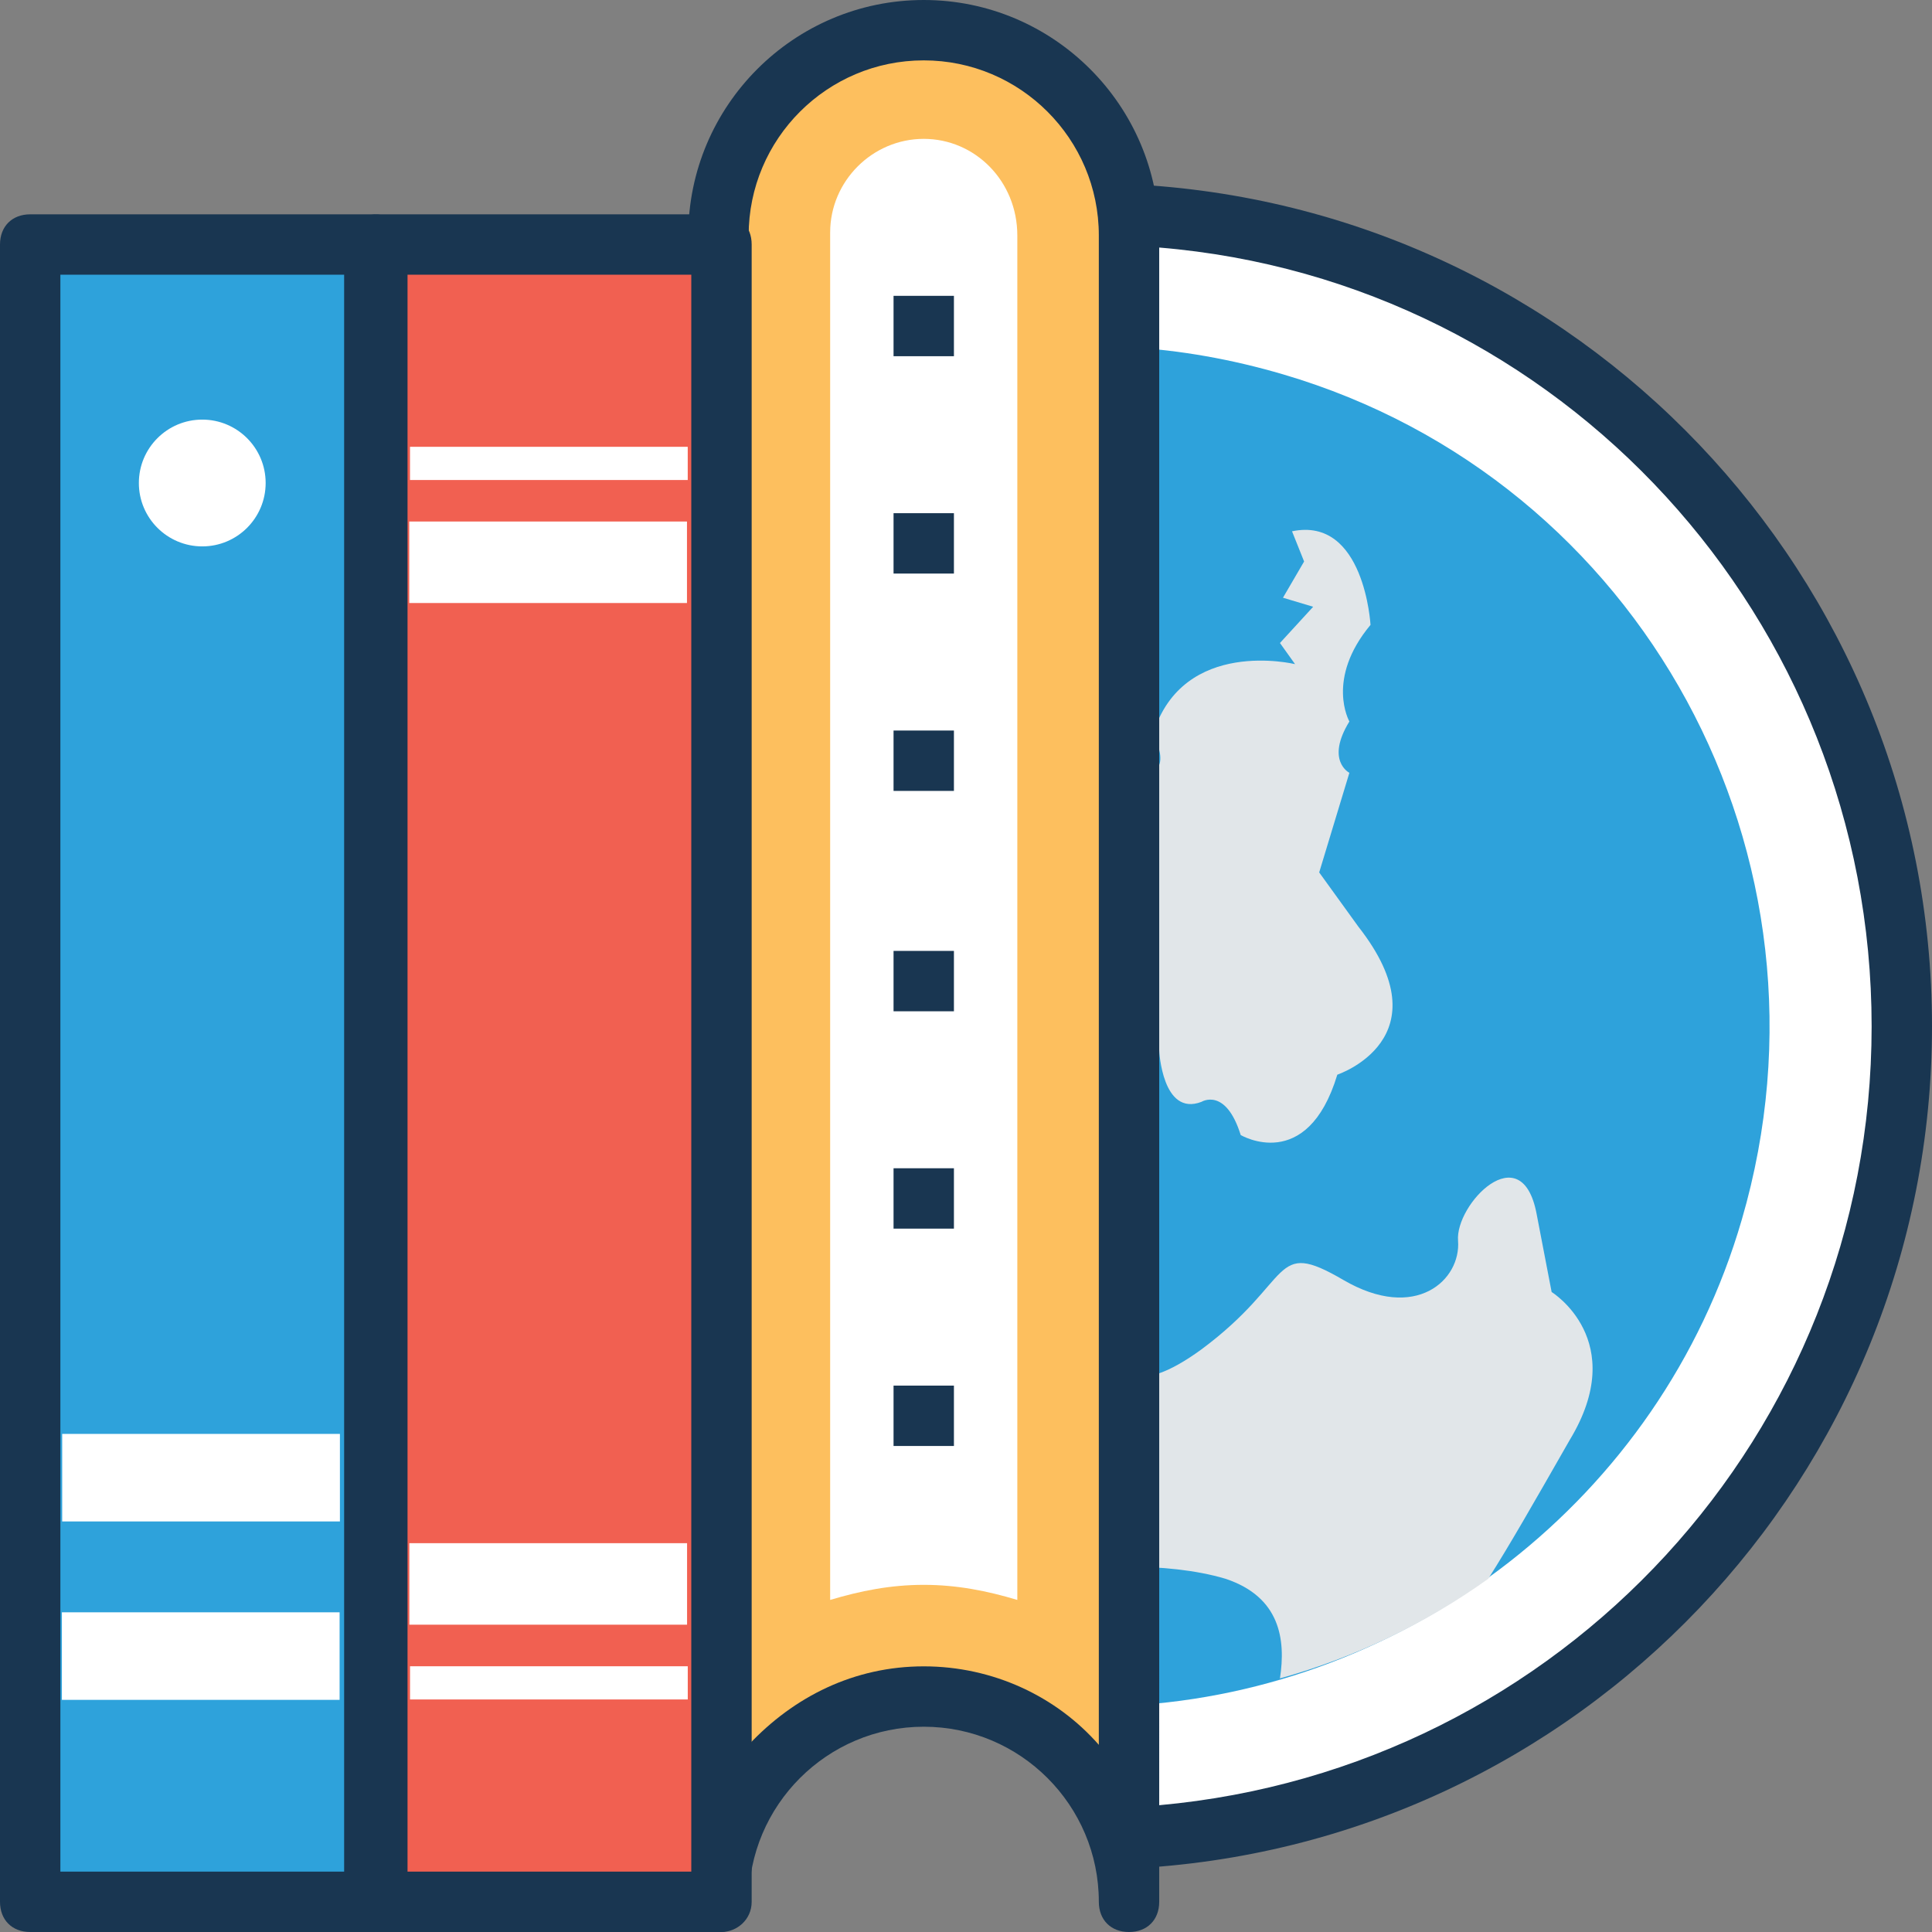 <?xml version="1.0" encoding="UTF-8"?> <svg xmlns="http://www.w3.org/2000/svg" xmlns:xlink="http://www.w3.org/1999/xlink" version="1.1" id="Capa_1" x="0px" y="0px" viewBox="0 0 496.485 496.485" style="enable-background:new 0 0 496.485 496.485;" xml:space="preserve"><rect x="0" y="0" width="496.485" height="496.485" fill="#808080" stroke="none"/> <path style="fill:#FFFFFF;" d="M290.133,55.079v417.358c110.158-5.43,198.594-96.97,198.594-208.679S400.291,60.509,290.133,55.079z "></path> <path style="fill:#193651;" d="M290.133,47.321c-2.327,0-3.879,0.776-5.43,2.327c-1.552,1.552-2.327,3.879-2.327,5.43v417.358 c0,2.327,0.776,3.879,2.327,5.43c1.552,1.552,3.103,2.327,5.43,2.327l0,0c115.588-5.43,206.352-100.848,206.352-216.436 S405.721,52.752,290.133,47.321z M297.891,463.903V63.612C401.067,72.145,480.97,159.03,480.97,263.758 S401.067,454.594,297.891,463.903z"></path> <path style="fill:#2EA2DB;" d="M329.697,96.194c-13.188-3.879-26.376-6.206-39.564-6.982v349.091 c71.37-3.879,136.533-52.751,157.479-124.897C474.764,220.315,422.012,123.345,329.697,96.194z"></path> <g> <path style="fill:#E1E6E9;" d="M349.091,238.158l-10.085-13.964l7.758-25.6c0,0-6.206-3.103,0-13.188c0,0-6.206-10.861,5.43-24.824 c0,0-1.552-27.927-20.17-24.048l3.103,7.758l-5.43,9.309l7.758,2.327l-8.533,9.309l3.879,5.43c0,0-28.703-6.982-36.461,17.842 c0,0,6.982,13.188-6.206,9.309v56.63c0,1.552,0,3.879,0,6.206v6.982l7.758,2.327c0,0,0.776,17.067,10.861,13.188 c0,0,6.206-3.879,10.085,8.533c0,0,17.067,10.085,24.824-15.515C343.661,276.17,371.588,266.861,349.091,238.158z"></path> <path style="fill:#E1E6E9;" d="M398.739,332.024c0,0,0,0-3.879-20.17c-3.879-20.17-20.945-2.327-20.17,6.982 c0.776,10.085-10.861,20.945-29.479,10.085c-18.618-10.861-12.412,0-36.461,17.842c-8.533,6.206-13.964,7.758-18.618,6.982v23.273 c1.552,0,1.552,1.552,0,3.103v22.497c7.758,0,17.067,0.776,24.824,3.103c13.964,4.655,15.515,15.515,13.964,25.6 c19.394-5.43,37.236-13.964,53.527-25.6c5.43-8.533,11.636-19.394,20.945-35.685C418.909,344.436,398.739,332.024,398.739,332.024z "></path> </g> <path style="fill:#FDBF5E;" d="M237.382,435.976c-28.703,0-52.752,23.273-52.752,52.752V60.509 c0-28.703,23.273-52.752,52.752-52.752c28.703,0,52.752,23.273,52.752,52.752v428.218 C290.133,460.024,266.861,435.976,237.382,435.976z"></path> <path style="fill:#193651;" d="M237.382,0c-33.358,0-60.509,27.152-60.509,60.509v428.218c0,4.655,3.103,7.758,7.758,7.758 c4.655,0,7.758-3.103,7.758-7.758c0-24.824,20.17-44.994,44.994-44.994s44.994,20.17,44.994,44.994c0,4.655,3.103,7.758,7.758,7.758 s7.758-3.103,7.758-7.758V60.509C297.891,27.152,270.739,0,237.382,0z M282.376,448.388c-10.861-12.412-27.152-20.17-44.994-20.17 s-33.358,7.758-44.994,20.17V60.509c0-24.824,20.17-44.994,44.994-44.994s44.994,20.17,44.994,44.994V448.388z"></path> <path style="fill:#FFFFFF;" d="M237.382,35.685c-13.188,0-24.048,10.861-24.048,24.048v351.418 c7.758-2.327,15.515-3.879,24.048-3.879c8.533,0,16.291,1.552,24.049,3.879V60.509C261.43,46.545,250.57,35.685,237.382,35.685z"></path> <g> <rect x="229.624" y="76.024" style="fill:#193651;" width="15.515" height="15.515"></rect> <rect x="229.624" y="187.733" style="fill:#193651;" width="15.515" height="15.515"></rect> </g> <g> <rect x="229.624" y="300.218" style="fill:#193651;" width="15.515" height="15.515"></rect> <rect x="229.624" y="131.879" style="fill:#193651;" width="15.515" height="15.515"></rect> </g> <g> <rect x="229.624" y="244.364" style="fill:#193651;" width="15.515" height="15.515"></rect> <rect x="229.624" y="356.073" style="fill:#193651;" width="15.515" height="15.515"></rect> </g> <rect x="96.504" y="62.518" style="fill:#F16051;" width="88.436" height="425.891"></rect> <path style="fill:#193651;" d="M185.406,496.485H96.97c-4.655,0-7.758-3.103-7.758-7.758V62.836c0-4.655,3.103-7.758,7.758-7.758 h88.436c4.655,0,7.758,3.103,7.758,7.758v425.891C193.164,493.382,189.285,496.485,185.406,496.485z M104.727,480.97h72.921V70.594 h-72.921V480.97z"></path> <g> <rect x="105.363" y="114.82" style="fill:#FFFFFF;" width="71.37" height="8.533"></rect> <rect x="105.169" y="134.02" style="fill:#FFFFFF;" width="71.37" height="20.945"></rect> <rect x="105.371" y="428.195" style="fill:#FFFFFF;" width="71.37" height="8.533"></rect> <rect x="105.193" y="396.567" style="fill:#FFFFFF;" width="71.37" height="20.945"></rect> </g> <rect x="7.215" y="62.596" style="fill:#2EA2DB;" width="88.436" height="425.891"></rect> <path style="fill:#193651;" d="M96.194,496.485H7.758c-4.655,0-7.758-3.103-7.758-7.758V62.836c0-4.655,3.103-7.758,7.758-7.758 h88.436c4.655,0,7.758,3.103,7.758,7.758v425.891C103.952,493.382,100.073,496.485,96.194,496.485z M15.515,480.97h72.921V70.594 H15.515V480.97z"></path> <g> <rect x="15.903" y="414.332" style="fill:#FFFFFF;" width="71.37" height="22.497"></rect> <rect x="15.981" y="368.485" style="fill:#FFFFFF;" width="71.37" height="22.497"></rect> <circle style="fill:#FFFFFF;" cx="51.976" cy="124.121" r="16.291"></circle> </g> <g> </g> <g> </g> <g> </g> <g> </g> <g> </g> <g> </g> <g> </g> <g> </g> <g> </g> <g> </g> <g> </g> <g> </g> <g> </g> <g> </g> <g> </g> </svg> 